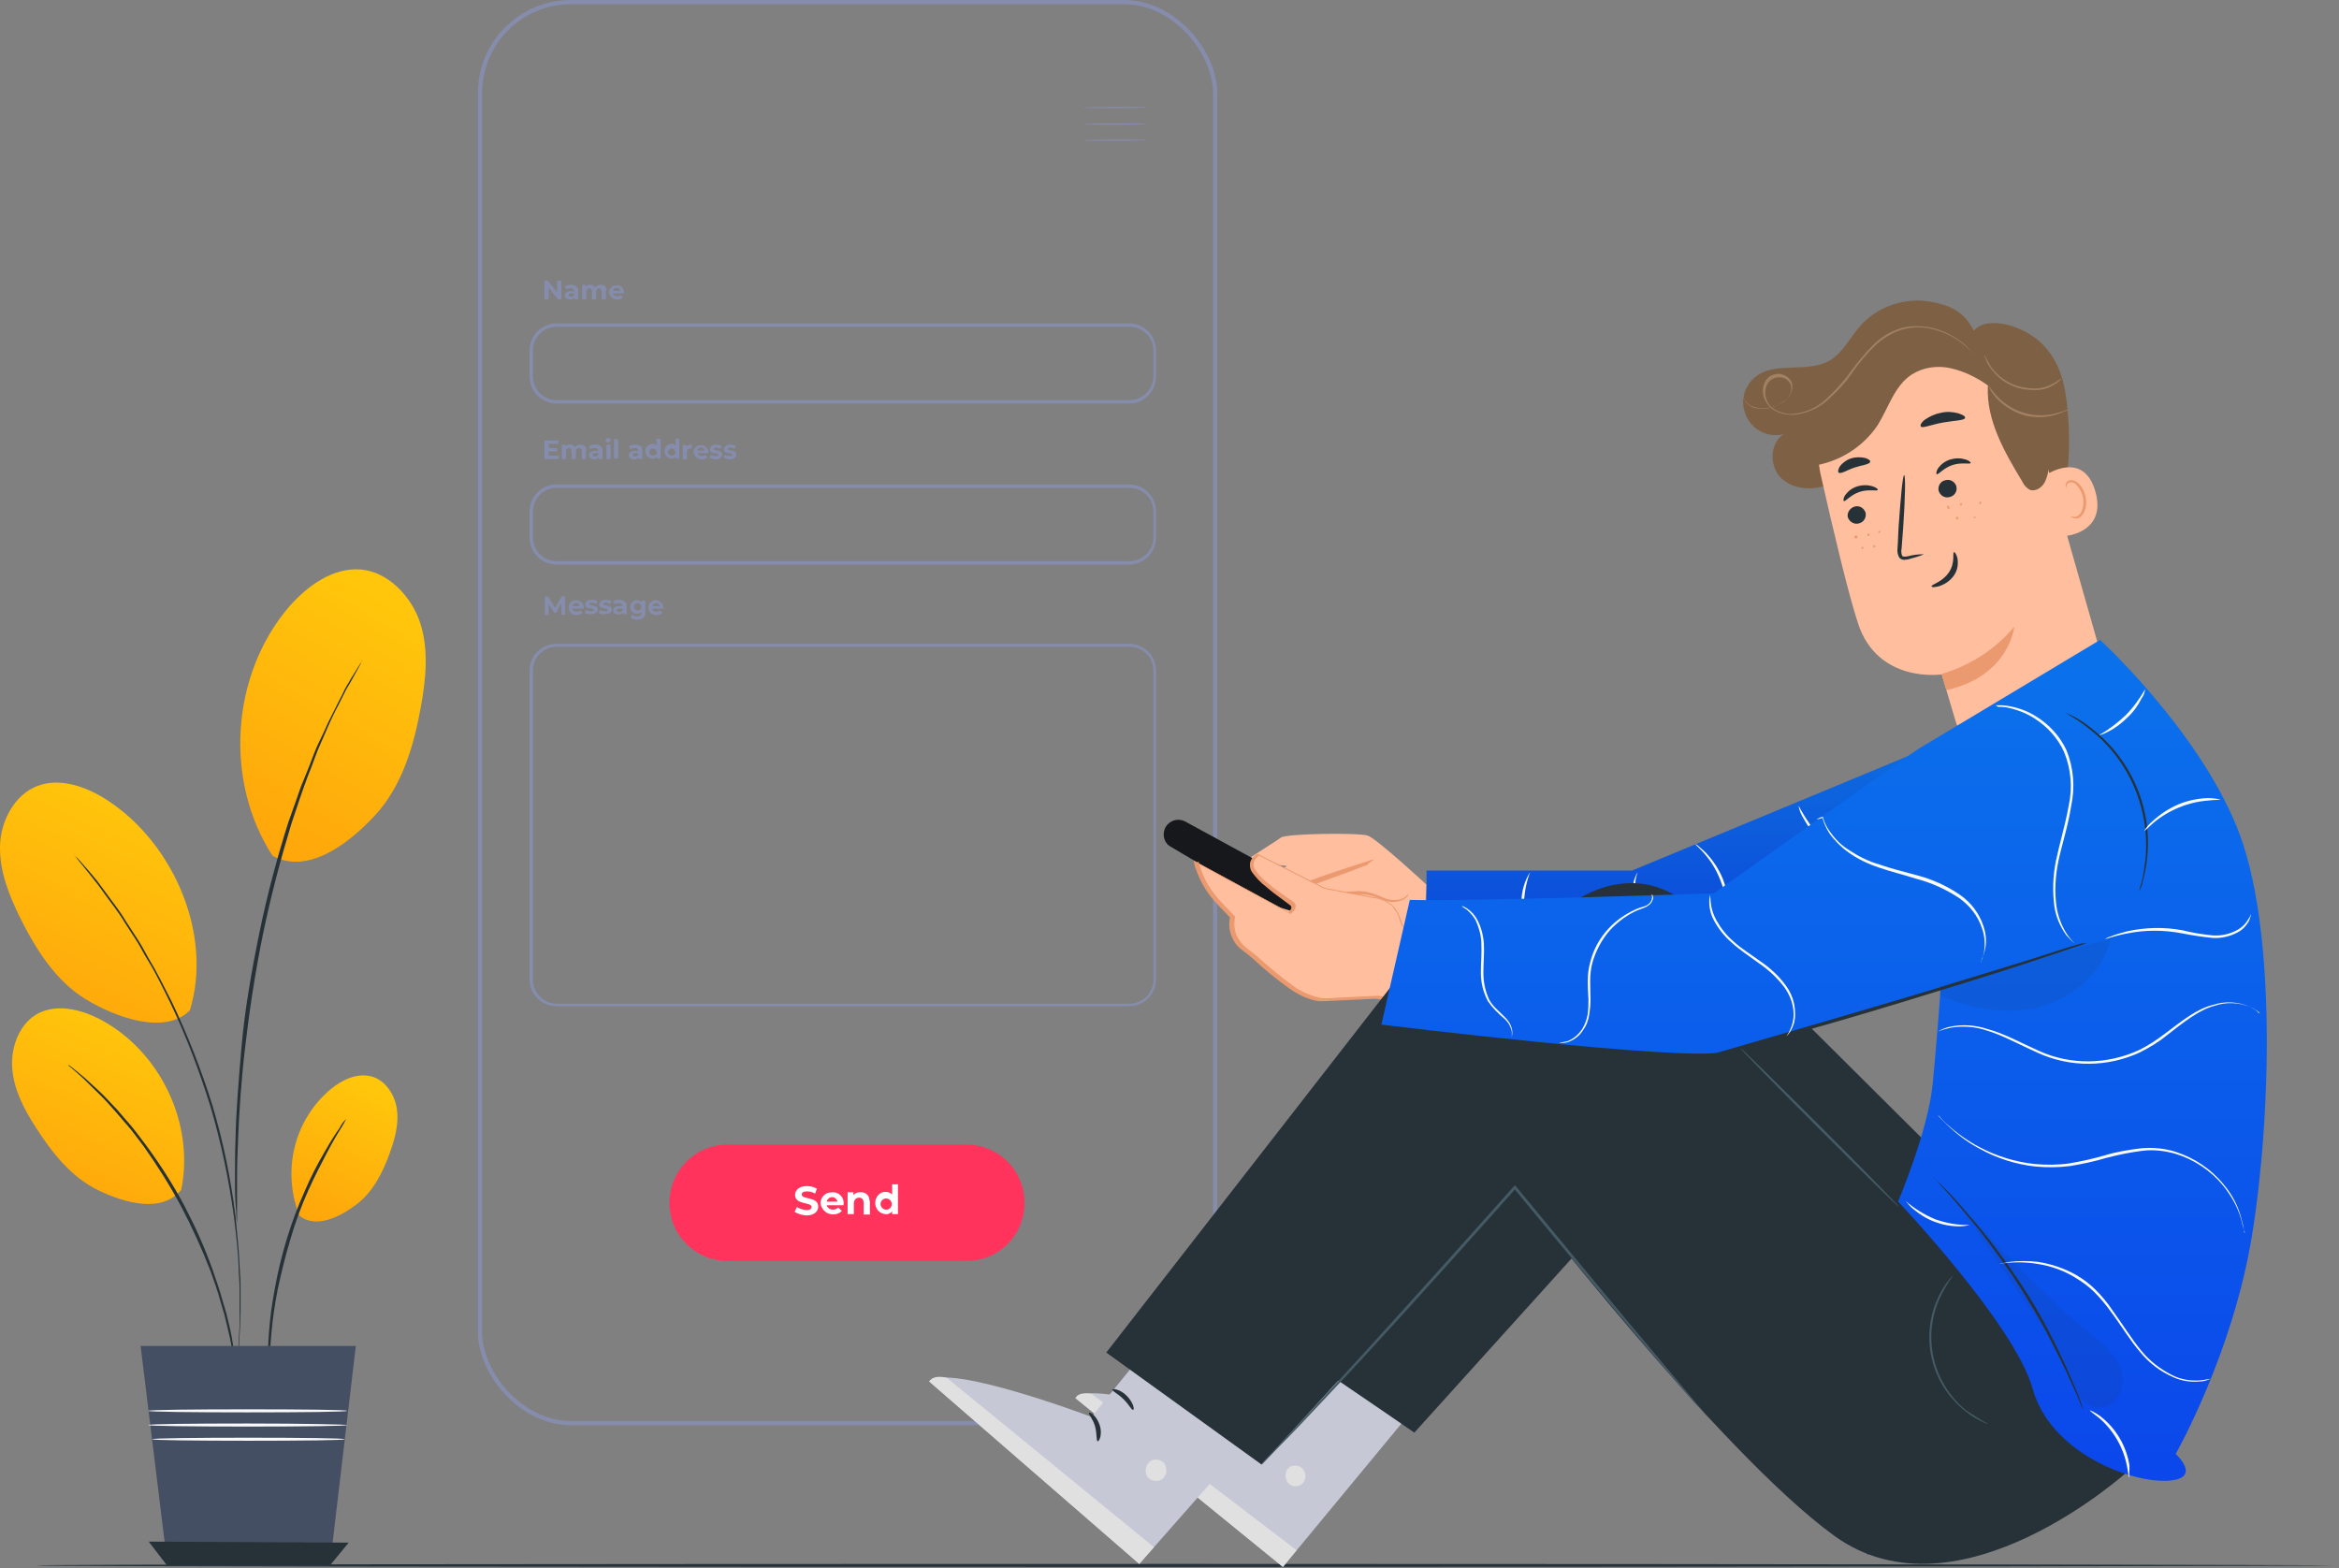 <svg width="522" height="350" viewBox="0 0 522 350" fill="none" xmlns="http://www.w3.org/2000/svg">
<rect x="0" y="0" width="522" height="350" fill="#808080" stroke="none"/>
<path d="M521 349.374C521 349.487 406.138 349.713 264.535 349.713C122.932 349.713 8.07 349.6 8.07 349.374C8.07 349.148 122.932 349.035 264.535 349.035C406.138 349.035 521 349.261 521 349.374Z" fill="#263238"/>
<path d="M255.899 23.951C255.899 24.046 252.679 24.14 248.795 24.14C244.912 24.14 241.691 24.14 241.691 24.046C241.691 23.951 244.912 23.856 248.795 23.856C252.679 23.856 255.899 23.856 255.899 23.951Z" fill="#868CAB"/>
<path d="M255.997 27.64C255.997 27.735 252.776 27.829 248.893 27.829C245.009 27.829 241.789 27.829 241.789 27.735C241.789 27.64 245.009 27.545 248.893 27.545C252.776 27.545 255.997 27.545 255.997 27.64Z" fill="#868CAB"/>
<path d="M255.997 31.234C255.997 31.329 252.776 31.423 248.893 31.423C245.009 31.423 241.789 31.423 241.789 31.329C241.789 31.234 245.009 31.14 248.893 31.14C252.776 31.14 255.997 31.14 255.997 31.234Z" fill="#868CAB"/>
<rect x="107.128" y="0.472" width="164.064" height="317.143" rx="20.293" stroke="#868CAB" stroke-width="0.944"/>
<path d="M125.285 62.623V66.785H124.527L122.443 64.231V66.785H121.496V62.623H122.254L124.338 65.177V62.623H125.285Z" fill="#868CAB"/>
<path d="M129.07 64.988V66.785H128.218V66.407C128.028 66.69 127.649 66.879 127.27 66.879C126.513 66.879 126.039 66.501 126.039 65.934C126.039 65.366 126.418 64.988 127.365 64.988H128.123C128.123 64.609 127.839 64.326 127.365 64.326C126.986 64.326 126.702 64.42 126.418 64.609L126.039 63.947C126.418 63.663 126.892 63.569 127.365 63.569C128.502 63.569 129.07 64.042 129.07 64.988ZM128.123 65.744V65.461H127.46C127.081 65.461 126.892 65.65 126.892 65.839C126.892 66.028 127.081 66.217 127.46 66.217C127.744 66.217 128.028 66.028 128.123 65.744Z" fill="#868CAB"/>
<path d="M135.226 64.988V66.786H134.279V65.083C134.279 64.61 133.995 64.326 133.711 64.326C133.426 64.326 133.048 64.61 133.048 65.178V66.786H132.1V65.083C132.1 64.61 131.911 64.326 131.532 64.326C131.153 64.326 130.869 64.61 130.869 65.178V66.786H129.922V63.569H130.774V63.948C131.059 63.664 131.437 63.475 131.816 63.569C132.195 63.569 132.669 63.759 132.858 64.137C133.142 63.759 133.616 63.569 133.995 63.569C134.658 63.475 135.321 63.948 135.416 64.61C135.321 64.705 135.321 64.799 135.226 64.988Z" fill="#868CAB"/>
<path d="M139.206 65.461H136.838C136.933 65.934 137.311 66.123 137.785 66.123C138.069 66.123 138.353 66.029 138.543 65.839L139.016 66.407C138.259 67.069 137.027 67.069 136.364 66.218C136.08 65.934 135.985 65.65 135.891 65.272C135.891 64.421 136.648 63.664 137.501 63.664H137.596C138.448 63.569 139.206 64.231 139.3 65.177C139.3 65.272 139.3 65.272 139.3 65.366C139.3 65.272 139.301 65.366 139.206 65.461ZM136.838 64.894H138.448C138.353 64.421 137.974 64.137 137.501 64.231C137.122 64.326 136.838 64.515 136.838 64.894Z" fill="#868CAB"/>
<path d="M124.717 101.689V102.446H121.496V98.284H124.622V99.041H122.443V99.987H124.338V100.744H122.443V101.689H124.717Z" fill="#868CAB"/>
<path d="M130.774 100.649V102.446H129.827V100.744C129.827 100.271 129.637 99.987 129.258 99.987C128.88 99.987 128.501 100.271 128.501 100.838V102.446H127.554V100.744C127.554 100.271 127.364 99.987 126.985 99.987C126.606 99.987 126.322 100.271 126.322 100.838V102.446H125.375V99.23H126.227V99.609C126.512 99.325 126.89 99.136 127.269 99.23C127.648 99.23 128.122 99.419 128.311 99.798C128.595 99.419 128.974 99.23 129.448 99.23C130.111 99.136 130.774 99.609 130.869 100.271C130.774 100.365 130.774 100.46 130.774 100.649Z" fill="#868CAB"/>
<path d="M134.469 100.649V102.446H133.616V102.068C133.427 102.352 133.048 102.541 132.669 102.541C131.911 102.541 131.438 102.162 131.438 101.595C131.438 101.027 131.816 100.649 132.764 100.649H133.521C133.521 100.27 133.237 99.987 132.764 99.987C132.385 99.987 132.101 100.081 131.816 100.27L131.438 99.608C131.816 99.325 132.29 99.23 132.764 99.23C133.9 99.23 134.469 99.608 134.469 100.649ZM133.521 101.406V101.122H132.858C132.385 101.122 132.29 101.311 132.29 101.5C132.29 101.689 132.479 101.879 132.858 101.879C133.142 101.879 133.427 101.689 133.521 101.406Z" fill="#868CAB"/>
<path d="M135.133 98.284C135.133 98.001 135.417 97.717 135.701 97.717C135.985 97.717 136.269 97.906 136.269 98.19C136.269 98.474 135.985 98.757 135.701 98.757C135.417 98.757 135.133 98.568 135.133 98.284ZM135.322 99.23H136.269V102.446H135.322V99.23Z" fill="#868CAB"/>
<path d="M137.027 98H137.975V102.351H137.027V98Z" fill="#868CAB"/>
<path d="M143.375 100.649V102.446H142.522V102.068C142.333 102.352 141.954 102.541 141.575 102.541C140.817 102.541 140.344 102.162 140.344 101.595C140.344 101.027 140.723 100.649 141.67 100.649H142.428C142.428 100.27 142.143 99.987 141.67 99.987C141.291 99.987 141.007 100.081 140.723 100.27L140.344 99.608C140.723 99.325 141.196 99.23 141.67 99.23C142.806 99.23 143.375 99.608 143.375 100.649ZM142.428 101.406V101.122H141.765C141.291 101.122 141.196 101.311 141.196 101.5C141.196 101.689 141.386 101.879 141.765 101.879C142.049 101.879 142.333 101.689 142.428 101.406Z" fill="#868CAB"/>
<path d="M147.446 98.001V102.352H146.594V101.974C146.31 102.257 145.931 102.447 145.552 102.352C144.605 102.257 143.942 101.501 144.036 100.555C144.131 99.704 144.699 99.136 145.552 99.041C145.931 99.041 146.215 99.136 146.499 99.42V97.906H147.446V98.001ZM146.499 100.839C146.499 100.366 146.025 100.082 145.647 100.082C145.268 100.082 144.889 100.555 144.889 100.933C144.889 101.312 145.268 101.69 145.741 101.69C146.215 101.69 146.594 101.406 146.594 100.933C146.594 100.933 146.594 100.933 146.499 100.839Z" fill="#868CAB"/>
<path d="M151.613 98.001V102.352H150.761V101.974C150.477 102.257 150.192 102.352 149.814 102.352C148.866 102.257 148.203 101.501 148.298 100.555C148.393 99.704 148.961 99.136 149.814 99.041C150.192 99.041 150.477 99.136 150.761 99.42V97.906H151.613V98.001ZM150.666 100.839C150.666 100.366 150.192 100.082 149.814 100.082C149.435 100.082 149.056 100.555 149.056 100.933C149.056 101.312 149.435 101.69 149.908 101.69C150.382 101.69 150.761 101.406 150.761 100.933C150.666 100.933 150.666 100.933 150.666 100.839Z" fill="#868CAB"/>
<path d="M154.36 99.231V100.082H154.171C153.697 100.082 153.318 100.366 153.318 100.839C153.318 100.933 153.318 100.933 153.318 101.028V102.541H152.371V99.325H153.224V99.704C153.508 99.325 153.981 99.136 154.36 99.231Z" fill="#868CAB"/>
<path d="M158.057 101.122H155.689C155.784 101.595 156.163 101.784 156.637 101.784C156.921 101.784 157.205 101.689 157.394 101.5L157.868 102.068C157.11 102.73 155.879 102.73 155.216 101.879C154.932 101.595 154.837 101.311 154.742 100.933C154.742 100.081 155.5 99.325 156.352 99.325H156.447C157.3 99.325 158.057 99.987 158.152 100.838C158.152 100.933 158.152 100.933 158.152 101.027C158.057 100.933 158.057 101.027 158.057 101.122ZM155.595 100.554H157.205C157.11 100.081 156.731 99.798 156.258 99.892C155.879 99.987 155.689 100.176 155.595 100.554Z" fill="#868CAB"/>
<path d="M158.336 102.162L158.62 101.5C158.999 101.689 159.378 101.784 159.757 101.784C160.23 101.784 160.325 101.689 160.325 101.5C160.325 100.933 158.431 101.5 158.431 100.27C158.431 99.703 158.999 99.23 159.851 99.23C160.325 99.23 160.704 99.325 161.083 99.514L160.799 100.176C160.514 99.987 160.23 99.892 159.851 99.892C159.473 99.892 159.283 99.987 159.283 100.176C159.283 100.743 161.177 100.176 161.177 101.5C161.177 102.068 160.609 102.541 159.662 102.541C159.188 102.446 158.715 102.352 158.336 102.162Z" fill="#868CAB"/>
<path d="M161.469 102.162L161.753 101.5C162.132 101.689 162.511 101.783 162.89 101.783C163.363 101.783 163.458 101.689 163.458 101.5C163.458 100.932 161.563 101.5 161.563 100.27C161.563 99.703 162.132 99.23 162.984 99.23C163.458 99.23 163.837 99.324 164.216 99.513L163.931 100.175C163.647 99.986 163.363 99.892 162.984 99.892C162.605 99.892 162.416 99.986 162.416 100.175C162.416 100.743 164.31 100.175 164.31 101.5C164.31 102.067 163.742 102.54 162.795 102.54C162.416 102.446 161.942 102.351 161.469 102.162Z" fill="#868CAB"/>
<path d="M125.284 137.163V134.703L124.053 136.784H123.674L122.442 134.798V137.257H121.59V133.095H122.348L123.863 135.649L125.379 133.095H126.136V137.257L125.284 137.163Z" fill="#868CAB"/>
<path d="M130.21 135.839H127.747C127.842 136.312 128.221 136.501 128.694 136.501C128.978 136.501 129.262 136.406 129.547 136.217L130.02 136.785C129.641 137.163 129.168 137.352 128.694 137.257C127.747 137.352 126.989 136.69 126.895 135.744C126.895 135.649 126.895 135.649 126.895 135.555C126.895 134.704 127.558 133.947 128.505 133.947H128.599C129.452 133.947 130.21 134.609 130.304 135.46C130.304 135.555 130.304 135.555 130.304 135.649C130.21 135.649 130.21 135.744 130.21 135.839ZM127.747 135.271H129.357C129.262 134.798 128.884 134.514 128.41 134.609C128.031 134.704 127.747 134.987 127.747 135.271Z" fill="#868CAB"/>
<path d="M130.496 136.784L130.78 136.122C131.159 136.311 131.538 136.406 131.917 136.406C132.39 136.406 132.485 136.311 132.485 136.122C132.485 135.554 130.591 136.122 130.591 134.892C130.591 134.325 131.159 133.852 132.106 133.852C132.485 133.852 132.959 133.946 133.338 134.135L133.054 134.797C132.769 134.608 132.39 134.514 132.106 134.514C131.727 134.514 131.538 134.608 131.538 134.797C131.538 135.365 133.432 134.797 133.432 136.027C133.432 136.595 132.864 137.068 131.917 137.068C131.349 137.162 130.875 137.068 130.496 136.784Z" fill="#868CAB"/>
<path d="M133.617 136.784L133.901 136.122C134.28 136.311 134.659 136.406 135.038 136.406C135.512 136.406 135.606 136.311 135.606 136.122C135.606 135.554 133.712 136.122 133.712 134.892C133.712 134.325 134.28 133.852 135.227 133.852C135.606 133.852 136.08 133.946 136.459 134.135L136.175 134.797C135.89 134.608 135.512 134.514 135.227 134.514C134.849 134.514 134.659 134.608 134.659 134.797C134.659 135.365 136.553 134.797 136.553 136.027C136.553 136.595 135.985 137.068 135.038 137.068C134.47 137.162 133.996 137.068 133.617 136.784Z" fill="#868CAB"/>
<path d="M139.867 135.27V137.068H139.014V136.689C138.825 136.973 138.446 137.162 138.067 137.162C137.31 137.162 136.836 136.784 136.836 136.216C136.836 135.649 137.215 135.27 138.162 135.27H138.92C138.92 134.892 138.636 134.608 138.162 134.608C137.783 134.608 137.499 134.703 137.215 134.892L136.836 134.23C137.215 133.946 137.688 133.852 138.162 133.852C139.299 133.946 139.867 134.325 139.867 135.27ZM138.92 136.122V135.838H138.257C137.783 135.838 137.688 136.027 137.688 136.216C137.688 136.406 137.878 136.595 138.257 136.595C138.541 136.595 138.92 136.406 138.92 136.122Z" fill="#868CAB"/>
<path d="M144.039 133.947V136.595C144.039 137.825 143.376 138.298 142.239 138.298C141.671 138.298 141.102 138.203 140.724 137.825L141.103 137.163C141.387 137.447 141.86 137.541 142.239 137.541C142.902 137.541 143.186 137.257 143.186 136.69V136.595C142.902 136.879 142.523 136.974 142.144 136.974C141.292 136.974 140.629 136.312 140.629 135.46C140.629 134.609 141.292 133.947 142.144 133.947C142.523 133.947 142.902 134.136 143.186 134.42V134.041H144.039V133.947ZM143.092 135.46C143.092 134.987 142.807 134.609 142.334 134.609C141.86 134.609 141.481 134.893 141.481 135.366C141.481 135.839 141.766 136.217 142.239 136.217C142.239 136.217 142.239 136.217 142.334 136.217C142.713 136.312 143.186 135.933 143.186 135.555C143.186 135.46 143.186 135.46 143.092 135.46Z" fill="#868CAB"/>
<path d="M148.014 135.839H145.552C145.646 136.312 146.025 136.501 146.499 136.501C146.783 136.501 147.067 136.406 147.351 136.217L147.825 136.785C147.446 137.163 146.972 137.352 146.499 137.257C145.552 137.352 144.794 136.69 144.699 135.744C144.699 135.649 144.699 135.649 144.699 135.555C144.699 134.704 145.457 133.947 146.309 133.947C147.162 133.947 147.92 134.609 148.014 135.46C148.014 135.555 148.014 135.555 148.014 135.649C148.014 135.649 148.014 135.744 148.014 135.839ZM145.646 135.271H147.257C147.162 134.798 146.783 134.514 146.309 134.609C145.931 134.704 145.646 134.987 145.646 135.271Z" fill="#868CAB"/>
<path d="M252.017 224.565H124.242C120.927 224.565 118.18 221.916 118.18 218.605V149.648C118.18 146.338 120.832 143.689 124.242 143.689H252.017C255.333 143.689 257.985 146.338 257.985 149.648V218.605C257.985 221.916 255.333 224.565 252.017 224.565ZM124.242 144.351C121.305 144.351 118.937 146.716 118.937 149.648V218.605C118.937 221.538 121.305 223.997 124.242 223.997H252.017C254.954 223.997 257.416 221.632 257.416 218.605V149.648C257.416 146.716 255.048 144.351 252.017 144.351H124.242Z" fill="#868CAB"/>
<path d="M252.017 126.001H124.242C120.927 126.001 118.18 123.352 118.18 119.947V114.177C118.18 110.866 120.832 108.123 124.242 108.123H252.017C255.333 108.123 257.985 110.772 257.985 114.177V119.947C257.985 123.258 255.333 126.001 252.017 126.001ZM124.242 108.88C121.305 108.88 118.937 111.245 118.937 114.177V119.947C118.937 122.879 121.305 125.244 124.242 125.244H252.017C254.954 125.244 257.416 122.879 257.416 119.947V114.177C257.416 111.245 255.048 108.88 252.017 108.88H124.242Z" fill="#868CAB"/>
<path d="M252.017 90.055H124.242C120.927 90.055 118.18 87.407 118.18 84.002V78.232C118.18 74.921 120.832 72.178 124.242 72.178H252.017C255.333 72.178 257.985 74.826 257.985 78.232V84.002C257.985 87.407 255.333 90.055 252.017 90.055ZM124.242 72.934C121.305 72.934 118.937 75.299 118.937 78.232V84.002C118.937 86.934 121.305 89.299 124.242 89.299H252.017C254.954 89.299 257.416 86.934 257.416 84.002V78.232C257.416 75.299 255.048 72.934 252.017 72.934H124.242Z" fill="#868CAB"/>
<g clip-path="url(#clip0)">
<path d="M215.807 281.408H162.329C155.172 281.408 149.406 275.643 149.406 268.486C149.406 261.229 155.172 255.464 162.329 255.464H215.707C222.864 255.464 228.63 261.229 228.63 268.386C228.729 275.543 222.964 281.408 215.807 281.408Z" fill="#FF335C"/>
<path d="M177.34 270.473L177.837 269.38C178.433 269.778 179.129 269.976 179.924 270.076C180.819 270.076 181.117 269.778 181.117 269.38C181.117 268.187 177.439 268.982 177.439 266.696C177.439 265.603 178.334 264.708 180.123 264.708C180.918 264.708 181.614 264.907 182.31 265.304L181.912 266.398C181.415 266.1 180.819 265.901 180.123 265.901C179.228 265.901 178.93 266.199 178.93 266.597C178.93 267.789 182.608 266.994 182.608 269.281C182.608 270.374 181.714 271.269 179.924 271.269C179.03 271.169 178.135 270.97 177.34 270.473Z" fill="white"/>
<path d="M188.175 268.983H184.497C184.696 269.579 185.193 269.977 185.889 269.977C186.386 269.977 186.783 269.778 187.082 269.48L187.877 270.275C186.783 271.368 184.895 271.269 183.901 270.176C183.503 269.778 183.205 269.182 183.105 268.585C183.105 267.193 184.199 266.1 185.591 266.1C185.69 266.1 185.69 266.1 185.789 266.1C187.082 266.001 188.274 267.094 188.274 268.386C188.274 268.486 188.274 268.585 188.274 268.585C188.274 268.784 188.274 268.883 188.175 268.983ZM184.497 268.187H186.883C186.783 267.492 186.088 267.094 185.491 267.193C184.994 267.293 184.596 267.69 184.497 268.187Z" fill="white"/>
<path d="M194.134 268.287V271.07H192.743V268.485C192.743 267.69 192.345 267.293 191.749 267.293C191.152 267.293 190.556 267.69 190.556 268.585V270.971H189.164V266.1H190.456V266.696C190.854 266.299 191.45 266 192.047 266.1C193.14 266 194.035 266.796 194.035 267.889C194.134 267.988 194.134 268.187 194.134 268.287Z" fill="white"/>
<path d="M200.401 264.311V270.97H199.108V270.374C198.711 270.772 198.214 271.07 197.617 270.97C196.226 270.871 195.232 269.678 195.331 268.287C195.43 266.994 196.424 266 197.617 266C198.114 266 198.711 266.199 199.108 266.597V264.311H200.401ZM199.009 268.585C198.91 267.889 198.313 267.392 197.617 267.491C196.921 267.591 196.424 268.187 196.524 268.883C196.623 269.479 197.12 269.976 197.816 269.976C198.512 269.976 199.009 269.38 199.009 268.784C199.009 268.684 199.009 268.684 199.009 268.585Z" fill="white"/>
</g>
<path d="M60.83 191.008C49.956 174.266 51.541 150.511 64.568 135.353C68.645 130.715 74.309 126.643 80.426 127.095C86.542 127.548 91.866 133.091 93.792 139.086C95.717 145.081 95.038 151.642 93.905 157.864C92.319 166.574 89.714 175.511 83.597 182.072C77.481 188.632 68.532 195.193 60.83 191.008Z" fill="url(#paint0_linear)"/>
<path d="M66.834 271.323C62.869 261.368 65.588 249.943 73.856 243.043C76.349 241.007 79.633 239.423 82.805 240.215C85.977 241.007 88.129 244.287 88.582 247.568C89.035 250.848 88.129 254.128 86.996 257.296C85.41 261.707 83.258 266.006 79.52 268.834C75.782 271.662 70.458 274.264 66.834 271.323Z" fill="url(#paint1_linear)"/>
<path d="M40.442 265.553C43.5 250.735 35.684 234.445 22.205 227.432C18.014 225.283 12.917 224.038 8.726 226.075C4.535 228.111 2.383 233.427 2.722 238.291C3.062 243.156 5.328 247.454 7.933 251.526C11.558 257.182 15.862 262.725 21.979 265.666C28.095 268.607 36.138 270.757 40.442 265.553Z" fill="url(#paint2_linear)"/>
<path d="M42.368 225.509C47.578 208.655 38.743 188.18 23.905 178.565C19.374 175.624 13.484 173.474 8.386 175.397C3.289 177.32 0.118 183.203 0.004 188.859C-0.109 194.515 2.043 199.831 4.535 204.922C8.047 211.935 12.464 218.948 19.147 223.021C25.83 227.093 36.818 231.052 42.368 225.509Z" fill="url(#paint3_linear)"/>
<path d="M52.903 307.973C52.79 307.747 52.79 307.407 52.676 307.181C52.563 306.616 52.45 305.824 52.337 304.806C52.223 304.24 52.223 303.675 52.11 303.109C51.997 302.543 51.884 301.865 51.77 301.073C51.544 299.602 51.204 298.019 50.751 296.209C50.524 295.304 50.298 294.399 50.071 293.381L49.165 290.326C48.599 288.177 47.806 286.028 47.013 283.766C45.087 278.788 42.935 274.037 40.443 269.286C37.951 264.648 35.119 260.124 32.061 255.825C30.588 253.902 29.229 251.979 27.757 250.395L25.718 248.02L23.792 245.871C22.546 244.513 21.3 243.382 20.281 242.364L18.808 240.893L17.562 239.762L15.75 238.178C15.523 238.065 15.297 237.839 15.184 237.613C15.41 237.726 15.637 237.952 15.863 238.065L17.676 239.536L19.035 240.667L20.507 242.024C21.64 243.043 22.886 244.174 24.132 245.531L26.171 247.68L28.21 250.056C29.682 251.64 31.042 253.563 32.514 255.486C35.686 259.784 38.518 264.196 41.01 268.834C43.502 273.585 45.654 278.336 47.466 283.426C48.259 285.802 49.052 287.951 49.618 290.1L50.524 293.154C50.751 294.172 50.977 295.077 51.204 295.982C51.657 297.792 51.884 299.376 52.11 300.847C52.223 301.525 52.337 302.204 52.45 302.883C52.563 303.561 52.563 304.127 52.676 304.579C52.79 305.598 52.903 306.276 52.903 306.955C52.903 307.407 52.903 307.634 52.903 307.973Z" fill="#263238"/>
<path d="M52.45 311.027C52.45 310.914 52.45 310.801 52.45 310.688C52.45 310.462 52.45 310.122 52.563 309.67C52.677 308.765 52.79 307.521 52.903 305.937C53.017 305.145 53.13 304.24 53.13 303.222C53.13 302.204 53.243 301.186 53.243 299.941C53.356 297.679 53.583 294.964 53.47 292.023C53.47 290.553 53.47 289.082 53.47 287.498C53.47 285.915 53.243 284.218 53.243 282.521C53.13 279.128 52.677 275.508 52.224 271.662C51.091 263.404 49.392 255.146 47.013 247.115C44.521 239.083 41.576 231.278 37.951 223.699C36.252 220.305 34.666 216.912 32.854 214.084C31.948 212.613 31.268 211.143 30.362 209.785L27.87 205.939C26.398 203.451 24.698 201.414 23.339 199.491C22.66 198.587 22.093 197.682 21.414 196.89L19.715 194.74L17.336 191.799L16.77 191.008C16.656 190.894 16.656 190.781 16.543 190.781C16.543 190.781 16.656 190.894 16.77 191.008L17.449 191.686L19.941 194.514L21.64 196.55C22.207 197.342 22.886 198.247 23.566 199.152C24.925 201.075 26.624 203.111 28.097 205.6L30.589 209.446C31.495 210.803 32.288 212.274 33.081 213.745C34.893 216.686 36.479 219.966 38.291 223.473C41.916 231.052 44.974 238.857 47.466 246.888C49.845 254.92 51.544 263.178 52.563 271.549C52.903 275.395 53.356 279.014 53.47 282.521C53.583 284.218 53.696 285.915 53.696 287.498C53.696 289.082 53.696 290.666 53.696 292.136C53.696 295.077 53.47 297.679 53.356 300.055C53.243 301.186 53.243 302.317 53.13 303.335L52.79 306.05C52.563 307.634 52.45 308.878 52.337 309.783C52.224 310.235 52.224 310.462 52.224 310.801C52.563 310.801 52.45 310.914 52.45 311.027Z" fill="#263238"/>
<path d="M80.88 147.231C80.88 147.231 80.88 147.344 80.767 147.57L80.314 148.475L78.502 151.756C78.162 152.434 77.596 153.226 77.142 154.131L75.67 157.072C75.104 158.09 74.537 159.222 73.971 160.466C73.404 161.71 72.838 162.955 72.272 164.312C71.705 165.669 71.026 167.027 70.459 168.611C69.893 170.194 69.327 171.665 68.647 173.362L67.741 175.85C67.401 176.755 67.174 177.547 66.835 178.452L65.022 183.882C62.757 191.348 60.492 199.718 58.679 208.542C56.867 217.365 55.621 225.962 54.715 233.654C53.809 241.346 53.355 248.473 53.129 254.355C53.016 257.296 52.902 260.011 52.902 262.387C52.902 264.762 52.902 266.798 52.902 268.382C52.902 269.966 52.902 271.21 52.902 272.228C52.902 272.68 52.902 272.907 52.902 273.246C52.902 273.359 52.902 273.472 52.902 273.585C52.902 273.472 52.902 273.359 52.902 273.246C52.902 273.02 52.902 272.68 52.789 272.228C52.789 271.323 52.676 269.966 52.562 268.382C52.449 266.798 52.449 264.649 52.449 262.273C52.449 259.898 52.449 257.183 52.562 254.242C52.676 248.247 53.242 241.233 53.922 233.428C54.601 225.623 56.074 217.026 57.886 208.202C59.699 199.379 61.964 191.008 64.343 183.542C65.022 181.732 65.589 179.922 66.268 178.113L67.174 175.511L68.194 173.022C68.874 171.439 69.44 169.855 70.006 168.384C70.573 166.914 71.252 165.443 71.932 164.086C72.612 162.728 73.065 161.484 73.744 160.24L75.443 156.846C76.01 155.828 76.463 154.81 76.916 153.905C77.369 153 77.935 152.208 78.275 151.529L80.314 148.249L80.88 147.457C80.767 147.457 80.88 147.344 80.88 147.231Z" fill="#263238"/>
<path d="M77.256 249.717C76.916 250.396 76.577 251.074 76.124 251.753C75.331 252.997 74.198 254.92 72.952 257.296C71.706 259.671 70.234 262.499 68.761 265.78C67.288 269.06 65.929 272.68 64.796 276.639C63.664 280.372 62.758 284.105 61.965 287.838C61.285 291.345 60.832 294.512 60.605 297.227C60.379 299.942 60.152 302.091 60.152 303.562C60.152 304.353 60.039 305.145 59.926 305.937C59.812 305.145 59.812 304.353 59.812 303.562C59.812 302.091 59.812 299.829 60.039 297.227C60.266 294.06 60.719 290.892 61.285 287.838C61.965 283.992 62.871 280.259 64.004 276.526C65.136 272.793 66.496 269.173 68.081 265.667C69.327 262.726 70.8 259.898 72.386 257.183C73.745 254.807 74.878 252.997 75.784 251.753C76.237 250.848 76.69 250.282 77.256 249.717Z" fill="#263238"/>
<path d="M31.379 300.394H79.406L73.629 349.375H37.382L31.379 300.394Z" fill="#454F64"/>
<path d="M33.191 344.059L37.269 349.375H73.629L77.82 344.285L33.191 344.059Z" fill="#263238"/>
<path d="M77.485 314.874C77.485 315.1 67.517 315.213 55.283 315.213C43.05 315.213 33.082 315.1 33.082 314.874C33.082 314.647 43.05 314.534 55.283 314.534C67.517 314.534 77.485 314.647 77.485 314.874Z" fill="#FAFAFA"/>
<path d="M77.485 318.041C77.485 318.267 67.517 318.38 55.283 318.38C43.05 318.38 33.082 318.267 33.082 318.041C33.082 317.814 43.05 317.701 55.283 317.701C67.517 317.701 77.485 317.927 77.485 318.041Z" fill="#FAFAFA"/>
<path d="M76.914 321.209C76.914 321.435 67.286 321.548 55.506 321.548C43.726 321.548 33.984 321.435 33.984 321.209C33.984 320.982 43.612 320.869 55.393 320.869C67.173 320.869 76.914 320.982 76.914 321.209Z" fill="#FAFAFA"/>
<path d="M318.366 197.456C318.366 197.456 307.265 187.162 305.226 186.484C303.187 185.805 286.876 186.031 285.857 186.936C284.837 187.841 268.639 197.343 271.358 198.587C274.076 199.832 285.29 193.044 285.29 193.044L287.216 193.271C287.216 193.271 277.475 198.927 275.775 200.963C274.076 202.999 275.889 205.148 277.701 204.13C279.513 203.112 287.896 198.022 288.575 198.135C289.255 198.248 279.627 204.356 278.834 205.374C277.701 206.845 278.494 209.56 280.42 208.655C281.552 208.202 290.388 201.868 290.388 201.868C290.388 201.868 283.704 207.863 283.251 208.768C282.458 210.352 284.044 211.709 285.63 210.691C286.65 210.012 291.18 205.261 292.54 204.356C292.54 204.356 294.125 204.243 296.504 206.619C298.883 208.994 317.12 217.252 317.12 217.252L318.366 197.456Z" fill="#FFBE9D"/>
<path d="M314.4 199.152C313.72 200.51 311.908 200.962 310.435 200.736C308.963 200.51 307.49 199.718 306.017 199.265C301.6 198.134 296.729 200.623 292.312 199.265C291.745 199.039 290.952 198.7 291.066 198.021C291.179 197.342 291.745 197.116 292.312 196.89L306.697 191.799" fill="#FFBE9D"/>
<path d="M306.699 191.799C306.132 191.912 305.566 192.026 305.113 192.252C304.093 192.591 302.621 193.044 300.808 193.609L294.465 195.758L292.653 196.437C292.086 196.663 291.294 196.777 290.727 197.682C290.501 198.134 290.614 198.7 290.954 199.152C291.294 199.491 291.633 199.718 291.973 199.831C292.653 200.057 293.446 200.17 294.239 200.283C297.297 200.509 300.016 199.718 302.394 199.605C303.527 199.491 304.66 199.605 305.792 199.831C306.812 200.057 307.831 200.509 308.737 200.849C310.21 201.528 311.796 201.414 313.268 200.736C314.288 200.17 314.401 199.378 314.288 199.491C313.948 199.944 313.495 200.283 313.042 200.51C311.683 201.075 310.21 200.962 308.851 200.396C307.945 199.944 306.925 199.605 305.906 199.265C304.66 198.926 303.527 198.813 302.281 198.926C299.676 199.039 296.957 199.831 294.239 199.605C293.559 199.605 292.879 199.491 292.2 199.265C291.633 199.039 291.18 198.7 291.407 198.36C291.633 198.021 292.2 197.795 292.879 197.568L294.692 196.89L300.922 194.627C302.734 193.949 304.093 193.383 305.113 193.044C305.679 192.365 306.245 192.139 306.699 191.799Z" fill="#EB996E"/>
<path d="M438.662 163.407L364.242 194.288H318.367V209.107L378.514 218.043L432.432 184.447L438.662 163.407Z" fill="url(#paint4_linear)"/>
<path d="M387.347 209.785C387.007 209.672 386.781 209.559 386.554 209.22C385.988 208.541 385.535 207.749 385.421 206.844C385.308 205.6 385.195 204.243 385.308 202.998C385.308 201.415 385.081 199.944 384.628 198.473C383.835 195.759 382.589 193.157 380.777 191.008C379.418 189.311 378.285 188.519 378.398 188.406C378.738 188.519 378.965 188.745 379.191 188.971C379.871 189.537 380.551 190.103 381.117 190.781C383.043 192.931 384.515 195.532 385.195 198.36C385.648 199.944 385.874 201.528 385.761 203.111C385.648 204.356 385.648 205.6 385.761 206.957C385.874 207.749 386.214 208.541 386.667 209.22C387.007 209.559 387.347 209.785 387.347 209.785Z" fill="#FAFAFA"/>
<path d="M414.647 193.61C413.741 193.383 412.835 193.044 412.042 192.478C410.003 191.347 408.191 189.877 406.492 188.18C404.906 186.483 403.547 184.56 402.414 182.524C401.961 181.732 401.508 180.827 401.395 179.809C402.867 182.637 404.793 185.352 406.945 187.727C409.324 190.103 411.929 192.026 414.647 193.61Z" fill="#FAFAFA"/>
<path d="M368.547 215.781C369.113 214.876 369.453 213.858 369.566 212.727C369.679 211.596 369.453 210.464 369.113 209.333C368.66 207.976 367.98 206.618 367.187 205.487C366.394 204.243 365.715 202.885 365.148 201.528C364.695 200.397 364.469 199.152 364.469 197.908C364.469 197.116 364.695 196.211 365.035 195.533C365.262 194.967 365.488 194.741 365.488 194.741C365.035 195.759 364.922 196.777 364.922 197.908C365.035 199.039 365.262 200.17 365.715 201.302C366.281 202.659 366.961 203.903 367.754 205.148C368.547 206.392 369.226 207.749 369.679 209.107C370.019 210.238 370.132 211.482 370.019 212.727C369.906 213.519 369.679 214.31 369.226 215.102C369 215.442 368.773 215.668 368.547 215.781Z" fill="#FAFAFA"/>
<path d="M340.905 208.089C339.885 206.053 339.319 203.677 339.546 201.302C339.546 198.926 340.225 196.664 341.471 194.627C339.885 198.926 339.659 203.564 340.905 208.089Z" fill="#FAFAFA"/>
<path d="M293.671 293.947L275.095 318.381C275.095 318.381 243.945 307.747 240.094 311.933L286.309 349.715L316.892 312.725L293.671 293.947Z" fill="#C6C8D6"/>
<path d="M290.952 328.108C291.631 329.127 291.405 330.484 290.498 331.276C289.479 331.955 288.12 331.841 287.327 330.823C286.647 329.692 286.76 328.222 287.78 327.43C288.913 326.751 290.385 327.09 291.065 328.222" fill="#E0E0E0"/>
<path d="M286.309 349.714L289.367 345.981L243.718 311.141C243.718 311.141 240.887 310.349 239.98 312.046L286.309 349.714Z" fill="#E0E0E0"/>
<path d="M263.769 291.345L243.606 316.231C243.606 316.231 211.55 304.127 207.359 308.313L254.254 349.036L287.216 311.593L263.769 291.345Z" fill="#C6C8D6"/>
<path d="M259.917 326.751C260.597 327.882 260.37 329.353 259.351 330.145C258.331 330.823 256.859 330.597 256.066 329.579C255.386 328.448 255.613 326.864 256.746 326.072C257.992 325.394 259.464 325.846 260.144 326.977" fill="#E0E0E0"/>
<path d="M254.254 349.036L257.539 345.303L211.324 307.521C211.324 307.521 208.492 306.616 207.359 308.313L254.254 349.036Z" fill="#E0E0E0"/>
<path d="M243.037 315.326C242.811 315.552 243.944 316.683 244.397 318.38C244.85 320.077 244.623 321.548 244.963 321.661C245.303 321.774 246.096 320.077 245.416 318.041C244.737 316.005 243.264 314.987 243.037 315.326Z" fill="#263238"/>
<path d="M248.249 310.122C248.136 310.462 249.495 311.027 250.741 312.272C251.987 313.516 252.553 314.76 252.893 314.647C253.233 314.534 252.893 312.95 251.42 311.48C249.948 310.009 248.362 309.896 248.249 310.122Z" fill="#263238"/>
<path d="M391.877 83.997C396.408 80.603 403.317 83.318 408.301 80.49C411.247 78.793 412.832 75.4 415.098 72.798C418.722 68.726 424.046 66.69 429.483 67.142C434.581 67.821 438.205 69.178 440.471 73.816C443.642 70.196 451.911 72.798 455.876 76.87C459.84 80.943 460.973 86.033 461.426 91.576C462.332 101.191 461.313 110.919 458.481 120.082C458.254 120.874 457.688 121.892 456.895 121.779C456.329 121.666 455.876 121.1 455.649 120.648C453.27 116.236 452.138 111.259 450.892 106.395C449.646 101.53 448.173 96.553 445.115 92.594C442.056 88.635 437.072 85.694 432.089 86.486C428.351 87.051 425.179 89.427 422.8 92.141C420.422 94.856 418.496 98.137 416.23 101.078C413.965 104.019 411.247 106.847 407.848 108.204C404.45 109.562 400.033 109.223 397.427 106.621C394.822 104.019 394.935 98.816 398.107 96.892C394.142 97.911 390.178 95.422 389.272 91.576C388.479 88.748 389.612 85.807 391.877 83.997Z" fill="#7E6044"/>
<path d="M436.394 160.805L433.336 150.511C433.336 150.511 419.064 152.66 414.646 139.086C412.494 132.525 409.209 118.724 406.377 106.168C403.319 92.594 411.248 79.133 424.501 74.947L425.86 74.495C440.245 70.988 451.346 81.169 454.518 95.648L470.263 150.963C472.868 160.239 467.544 169.968 458.256 172.682C448.967 175.397 439.226 170.081 436.394 160.805Z" fill="#FFBE9D"/>
<path d="M433.336 150.398C439.679 148.588 445.343 144.855 449.534 139.878C449.534 139.878 448.401 150.964 434.355 154.018L433.336 150.398Z" fill="#EB996E"/>
<path d="M412.383 115.444C412.723 116.462 413.856 117.141 414.875 116.802C415.895 116.575 416.575 115.557 416.348 114.426C416.008 113.408 414.989 112.729 413.856 113.069C412.837 113.408 412.157 114.426 412.383 115.444Z" fill="#263238"/>
<path d="M411.473 111.824C411.813 112.05 412.946 110.467 414.985 109.788C417.023 109.109 418.949 109.675 419.062 109.335C419.176 109.222 418.722 108.77 417.93 108.544C416.797 108.204 415.664 108.204 414.531 108.544C413.399 108.883 412.493 109.562 411.813 110.467C411.36 111.145 411.36 111.711 411.473 111.824Z" fill="#263238"/>
<path d="M432.655 109.562C432.995 110.58 434.014 111.259 435.147 110.919C436.166 110.693 436.846 109.675 436.619 108.657C436.619 108.657 436.619 108.657 436.619 108.544C436.279 107.526 435.26 106.847 434.127 107.186C432.995 107.413 432.428 108.544 432.655 109.562Z" fill="#263238"/>
<path d="M432.204 105.829C432.543 106.055 433.676 104.472 435.715 103.793C437.754 103.114 439.68 103.68 439.793 103.34C439.906 103.227 439.453 102.775 438.66 102.548C437.527 102.209 436.395 102.209 435.262 102.548C434.129 102.888 433.223 103.567 432.543 104.472C432.09 105.15 432.09 105.716 432.204 105.829Z" fill="#263238"/>
<path d="M429.374 123.702C428.128 123.702 426.995 123.815 425.749 124.154C425.183 124.267 424.617 124.267 424.503 124.041C424.277 123.476 424.277 122.91 424.39 122.344C424.503 120.874 424.617 119.403 424.73 117.82C425.183 111.372 425.296 106.055 424.956 106.055C424.617 106.055 424.163 111.259 423.71 117.706C423.597 119.29 423.597 120.874 423.484 122.231C423.371 123.023 423.484 123.702 423.824 124.381C424.05 124.72 424.503 124.946 424.956 124.946C425.296 124.946 425.636 124.833 425.863 124.833C427.109 124.494 428.355 124.154 429.374 123.702Z" fill="#263238"/>
<path d="M436.054 123.249C435.714 123.362 436.394 125.624 434.921 127.774C433.449 129.923 430.957 130.489 431.07 130.828C431.183 131.167 431.75 131.054 432.769 130.828C434.128 130.375 435.261 129.584 436.054 128.452C436.847 127.321 437.074 125.964 436.847 124.606C436.62 123.588 436.167 123.136 436.054 123.249Z" fill="#263238"/>
<path d="M428.695 95.196C429.035 95.648 431.074 94.743 433.679 94.291C436.284 93.838 438.436 93.838 438.55 93.273C438.663 92.933 438.097 92.594 437.077 92.255C435.831 91.915 434.472 91.802 433.113 92.141C431.867 92.368 430.621 92.933 429.488 93.725C428.808 94.291 428.468 94.856 428.695 95.196Z" fill="#263238"/>
<path d="M410.341 105.489C410.907 105.829 412.153 104.924 413.852 104.358C415.551 103.793 417.137 103.679 417.363 103.114C417.477 102.775 417.024 102.435 416.231 102.209C415.211 101.983 414.078 101.983 413.059 102.322C412.04 102.661 411.133 103.34 410.567 104.132C410.227 104.811 410.114 105.263 410.341 105.489Z" fill="#263238"/>
<path d="M456.555 106.055C456.781 105.829 465.05 100.399 467.655 109.788C470.261 119.177 460.293 119.856 460.179 119.63C460.066 119.403 456.555 106.055 456.555 106.055Z" fill="#FFBE9D"/>
<path d="M462.109 115.218C462.109 115.218 462.336 115.331 462.676 115.331C463.129 115.444 463.582 115.331 463.922 114.992C464.828 114.313 465.168 112.503 464.828 110.806C464.601 110.014 464.261 109.222 463.695 108.544C463.355 107.978 462.789 107.639 462.109 107.639C461.656 107.639 461.316 107.978 461.203 108.317C461.203 108.657 461.203 108.77 461.203 108.77C461.203 108.77 460.977 108.657 460.977 108.317C460.977 108.091 461.09 107.865 461.203 107.639C461.43 107.413 461.656 107.186 461.996 107.186C462.789 107.073 463.582 107.526 464.148 108.204C464.828 108.883 465.168 109.788 465.394 110.693C465.847 112.616 465.394 114.652 464.148 115.444C463.695 115.783 463.129 115.783 462.562 115.557C462.223 115.444 462.109 115.331 462.109 115.218Z" fill="#EB996E"/>
<path d="M402.754 104.132C409.324 103.793 415.44 100.286 419.065 94.856C421.444 91.01 422.803 86.146 426.541 83.658C429.146 81.961 432.318 81.508 435.376 82.187C438.321 82.866 441.153 84.223 443.645 86.033C443.192 93.725 447.383 100.965 451.347 107.526C451.687 108.318 452.367 108.996 453.047 109.336C454.406 109.788 455.878 108.657 456.445 107.413C457.351 105.263 457.577 102.888 457.124 100.626C456.558 95.309 454.972 90.219 452.367 85.581C449.762 80.943 445.797 77.097 441.153 74.608C435.036 71.78 428.127 71.328 421.784 73.477C415.44 75.626 410.003 79.812 406.152 85.241C404.226 87.73 402.98 90.558 402.414 93.612" fill="#7E6044"/>
<path d="M389.047 88.521C389.047 88.748 389.16 89.087 389.387 89.313C389.84 89.992 390.519 90.558 391.312 90.784C392.558 91.236 393.918 91.236 395.164 90.897C395.956 90.671 396.749 90.445 397.429 89.992C398.222 89.54 399.015 88.974 399.468 88.182C400.034 87.277 400.147 86.146 399.808 85.241C399.355 84.223 398.222 83.544 397.089 83.431C396.523 83.431 395.843 83.544 395.39 83.77C394.824 83.997 394.371 84.449 394.031 85.015C393.351 86.146 393.238 87.503 393.691 88.748C394.144 89.992 395.05 91.123 396.183 91.689C397.429 92.368 398.788 92.594 400.148 92.594C402.979 92.368 405.698 91.236 407.85 89.313C410.002 87.39 411.928 85.354 413.514 82.979C414.986 80.829 416.685 78.906 418.497 77.096C420.197 75.513 422.235 74.268 424.388 73.59C426.313 73.024 428.352 72.911 430.391 73.25C433.336 73.816 436.055 75.06 438.32 76.983C439.113 77.662 439.679 78.228 440.132 78.567C440.359 78.793 440.472 79.019 440.699 79.132C440.699 79.132 440.699 79.019 440.585 79.019C440.472 79.019 440.359 78.68 440.132 78.567C439.566 78.001 439 77.436 438.433 76.87C436.168 74.947 433.449 73.59 430.504 73.024C428.465 72.685 426.313 72.685 424.274 73.25C422.009 73.929 419.857 75.173 418.158 76.87C416.345 78.68 414.646 80.716 413.06 82.865C411.475 85.128 409.549 87.164 407.51 89.087C405.471 91.01 402.866 92.141 400.148 92.368C398.902 92.481 397.542 92.141 396.41 91.576C395.277 91.01 394.484 90.105 394.144 88.861C393.804 87.73 393.918 86.598 394.484 85.58C395.05 84.675 396.183 84.11 397.202 84.223C398.222 84.223 399.128 84.788 399.581 85.694C399.921 86.598 399.808 87.617 399.241 88.408C398.788 89.2 398.109 89.766 397.316 90.105C396.636 90.445 395.843 90.784 395.164 91.01C393.918 91.349 392.672 91.349 391.426 91.01C390.633 90.784 390.066 90.218 389.5 89.653C389.273 88.974 389.16 88.748 389.047 88.521Z" fill="#A28162"/>
<path d="M459.956 84.449C459.163 85.128 458.257 85.58 457.35 86.033C456.331 86.485 455.198 86.711 454.179 86.711C452.819 86.711 451.46 86.485 450.214 86.146C447.836 85.354 445.797 83.883 444.324 81.847C443.758 80.942 443.305 80.037 442.852 79.132C442.852 79.472 442.965 79.698 443.078 79.924C443.305 80.603 443.644 81.395 444.098 81.96C445.57 84.11 447.609 85.693 450.101 86.485C451.46 86.938 452.819 87.051 454.292 87.051C455.425 87.051 456.671 86.825 457.69 86.259C458.37 85.919 459.049 85.467 459.616 85.014C459.842 84.675 460.069 84.449 459.956 84.449Z" fill="#A28162"/>
<path d="M461.655 91.349C461.655 91.236 460.635 91.802 458.823 92.254C454.066 93.499 449.082 92.028 445.683 88.408C444.437 87.051 443.871 86.033 443.758 86.033C443.871 86.259 443.984 86.598 444.098 86.825C444.437 87.503 444.891 88.069 445.344 88.635C446.929 90.444 449.082 91.802 451.46 92.594C453.839 93.272 456.331 93.272 458.71 92.594C459.389 92.367 460.069 92.141 460.749 91.802C461.315 91.689 461.541 91.462 461.655 91.349Z" fill="#A28162"/>
<path d="M441.94 112.503C442.053 112.503 442.165 112.389 442.165 112.163C442.165 112.05 442.053 111.937 441.94 111.937C441.827 111.937 441.715 112.05 441.715 112.276C441.715 112.503 441.827 112.503 441.94 112.503Z" fill="#EB996E"/>
<path d="M437.639 112.842C437.752 112.842 437.864 112.616 437.864 112.503C437.864 112.389 437.752 112.276 437.639 112.276C437.527 112.276 437.414 112.503 437.414 112.616C437.414 112.729 437.527 112.842 437.639 112.842Z" fill="#EB996E"/>
<path d="M434.922 113.634C435.035 113.634 435.148 113.408 435.035 113.182C434.922 112.955 434.809 112.842 434.695 112.842C434.582 112.842 434.469 113.069 434.582 113.295C434.695 113.521 434.809 113.634 434.922 113.634Z" fill="#EB996E"/>
<path d="M440.698 115.67C440.81 115.67 440.923 115.557 440.923 115.444C440.923 115.331 440.81 115.331 440.698 115.331C440.585 115.331 440.473 115.444 440.473 115.557C440.473 115.67 440.698 115.67 440.698 115.67Z" fill="#EB996E"/>
<path d="M436.848 115.896C436.961 115.896 437.074 115.67 437.074 115.557C437.074 115.444 436.961 115.331 436.734 115.331C436.621 115.331 436.508 115.557 436.508 115.67C436.508 115.896 436.621 116.009 436.848 115.896Z" fill="#EB996E"/>
<path d="M417.024 119.629C417.137 119.629 417.25 119.516 417.25 119.29C417.25 119.177 417.137 119.063 417.024 119.063C416.911 119.063 416.798 119.177 416.798 119.29C416.685 119.516 416.798 119.629 417.024 119.629Z" fill="#EB996E"/>
<path d="M414.191 120.195C414.418 120.195 414.531 120.082 414.531 119.855C414.531 119.629 414.418 119.516 414.191 119.516C413.965 119.516 413.852 119.629 413.852 119.855C413.852 119.855 413.852 119.855 413.852 119.969C413.965 120.082 414.078 120.195 414.191 120.195Z" fill="#EB996E"/>
<path d="M419.405 118.951C419.518 118.951 419.63 118.837 419.63 118.724C419.63 118.611 419.518 118.498 419.405 118.498C419.292 118.498 419.18 118.611 419.18 118.724C419.18 118.837 419.292 118.951 419.405 118.951Z" fill="#EB996E"/>
<path d="M418.268 122.231C418.381 122.231 418.493 122.118 418.493 122.005C418.493 121.892 418.493 121.779 418.381 121.666C418.268 121.666 418.156 121.666 418.043 121.779V121.892C418.043 122.118 418.156 122.231 418.268 122.231Z" fill="#EB996E"/>
<path d="M415.775 122.457C415.888 122.344 415.888 122.231 415.888 122.118C415.775 122.005 415.663 122.005 415.55 122.118C415.438 122.118 415.438 122.231 415.438 122.344C415.55 122.571 415.663 122.571 415.775 122.457C415.775 122.571 415.775 122.457 415.775 122.457Z" fill="#EB996E"/>
<path d="M261.276 188.972L282.684 201.641L291.52 204.356L281.665 192.705L264.448 183.316C262.862 182.524 261.05 183.089 260.143 184.56C259.237 186.257 259.804 188.18 261.276 188.972Z" fill="#17181B"/>
<path d="M342.72 206.505C341.814 206.618 313.836 207.976 313.043 206.618C312.25 205.261 312.137 201.189 306.586 200.284C301.036 199.379 295.373 198.134 295.373 198.134L280.647 190.668C280.647 190.668 277.023 192.365 280.874 195.985C283.026 198.021 285.405 199.831 287.897 201.415C289.256 202.32 287.557 203.564 287.557 203.564L266.715 192.252C267.508 195.646 269.207 198.813 271.699 201.302L274.757 204.582C274.077 207.41 275.323 210.351 277.702 212.048C282.007 215.215 289.143 223.586 295.712 223.134C302.282 222.681 306.926 222.568 306.926 222.568L341.134 226.867L342.72 206.505Z" fill="#FFBE9D"/>
<path d="M342.72 206.505C342.72 206.619 342.72 206.732 342.72 206.845V207.863C342.72 208.768 342.607 210.125 342.494 211.822C342.267 215.329 341.927 220.419 341.474 226.867V227.093H341.248L306.926 222.908L297.411 223.36C296.619 223.36 295.826 223.473 294.919 223.473C294.013 223.473 293.22 223.247 292.427 223.021C290.728 222.455 289.256 221.663 287.783 220.645C284.952 218.609 282.12 216.347 279.515 213.858C278.835 213.293 278.155 212.727 277.362 212.161C276.569 211.596 275.89 210.917 275.437 210.125C274.417 208.429 274.077 206.506 274.531 204.582L274.644 204.922L272.265 202.433C271.472 201.641 270.679 200.736 270 199.831C268.527 197.908 267.508 195.759 266.715 193.497C266.602 193.157 266.602 192.931 266.488 192.592L266.375 192.026L266.941 192.366L287.783 203.677H287.444C287.67 203.451 288.01 203.225 288.123 202.886C288.236 202.659 288.236 202.32 288.01 202.094C287.444 201.641 286.764 201.189 286.198 200.736C284.952 199.831 283.706 198.927 282.573 197.908C281.327 197.003 280.307 195.872 279.401 194.628C278.948 193.949 278.835 193.044 279.061 192.252C279.401 191.461 279.968 190.895 280.647 190.556H280.761L280.874 190.669L295.599 198.135H295.486L306.247 200.171C307.946 200.284 309.645 201.076 310.891 202.207C311.457 202.773 311.91 203.564 312.25 204.243C312.59 205.035 312.816 205.827 313.043 206.505C313.156 206.732 313.156 206.732 313.383 206.732C313.609 206.732 313.723 206.845 313.949 206.845C314.289 206.845 314.629 206.958 315.082 206.958C315.875 207.071 316.554 207.071 317.234 207.071C318.707 207.071 320.066 207.184 321.425 207.184C324.144 207.184 326.522 207.184 328.788 207.071C333.205 206.958 336.717 206.845 339.095 206.732L341.814 206.619H342.494L342.72 206.505H342.607L341.927 206.619L339.209 206.732C336.83 206.845 333.319 207.071 328.901 207.184C326.636 207.297 324.257 207.297 321.538 207.297C320.179 207.297 318.82 207.297 317.347 207.297C316.668 207.297 315.875 207.297 315.082 207.184C314.742 207.184 314.289 207.071 313.949 207.071C313.723 207.071 313.609 206.958 313.383 206.958C313.156 206.845 312.93 206.732 312.816 206.505C312.477 205.714 312.25 205.035 312.023 204.243C311.684 203.564 311.231 202.886 310.778 202.32C309.532 201.189 307.946 200.51 306.36 200.397L295.599 198.361L280.874 190.895H281.1C280.534 191.234 280.081 191.687 279.854 192.252C279.628 192.931 279.741 193.61 280.194 194.175C280.987 195.42 282.006 196.438 283.252 197.343C284.385 198.361 285.631 199.153 286.877 200.058C287.557 200.51 288.123 200.85 288.803 201.415C289.029 201.641 289.143 201.868 289.143 202.094C289.143 202.32 289.143 202.659 289.029 202.886C288.803 203.225 288.463 203.564 288.123 203.904L288.01 204.017L287.897 203.904L267.055 192.592L267.508 192.252C267.508 192.592 267.621 192.818 267.734 193.157C268.414 195.42 269.433 197.456 270.906 199.379C271.585 200.284 272.378 201.189 273.171 201.981L275.55 204.469L275.663 204.582V204.696C275.21 206.392 275.55 208.315 276.569 209.786C277.023 210.578 277.702 211.143 278.382 211.709C279.061 212.275 279.854 212.84 280.534 213.406C283.139 215.781 285.858 218.044 288.69 220.08C290.049 221.098 291.521 221.777 293.22 222.342C294.013 222.568 294.806 222.795 295.599 222.795C296.392 222.795 297.185 222.795 298.091 222.682L307.606 222.229L341.814 226.641L341.587 226.754C342.154 220.419 342.494 215.329 342.833 211.822L343.173 207.863L343.286 206.845C342.72 206.619 342.72 206.505 342.72 206.505Z" fill="#EB996E"/>
<path d="M279.169 295.53C278.149 293.833 315.642 319.737 315.642 319.737L350.983 280.598L416.907 346.999L422.344 318.832L432.312 257.408L376.129 201.527C376.129 201.527 366.728 192.365 352.569 200.396C340.902 206.957 279.169 295.53 279.169 295.53Z" fill="#263238"/>
<path d="M246.891 301.865L313.947 215.668C313.947 215.668 331.844 198.813 350.534 203.903C361.635 206.957 425.067 268.721 425.067 268.721L444.776 276.752L474.907 328.335C474.907 328.335 437.074 362.723 409.436 342.814C383.61 324.149 338.074 264.988 338.074 264.988L281.552 326.864L246.891 301.865Z" fill="#263238"/>
<path d="M381.574 316.683C381.574 316.683 381.46 316.57 381.347 316.457L380.667 315.778C380.101 315.1 379.195 314.195 378.062 312.95C375.797 310.462 372.625 306.729 368.661 302.091C360.732 292.815 349.971 279.919 337.851 265.214H338.304L332.867 271.322C318.934 286.933 306.248 300.96 296.846 310.914C292.202 315.891 288.351 319.964 285.632 322.679L282.574 325.846L281.781 326.638L281.441 326.864C281.441 326.864 281.555 326.751 281.668 326.525L282.461 325.62L285.519 322.452L296.507 310.575C305.795 300.507 318.481 286.48 332.414 270.87L337.851 264.761L338.077 264.535L338.304 264.761C350.424 279.467 361.185 292.476 369 301.751C372.852 306.389 376.023 310.122 378.175 312.724C379.308 313.968 380.101 314.986 380.667 315.665L381.347 316.457C381.46 316.57 381.574 316.683 381.574 316.683Z" fill="#455A64"/>
<path d="M443.757 317.815C443.191 317.702 442.738 317.475 442.284 317.249C441.038 316.683 439.793 315.892 438.66 314.987C430.844 308.878 428.352 298.245 432.656 289.309C433.223 288.064 434.016 286.82 434.922 285.689C435.262 285.236 435.601 284.897 435.941 284.558C434.809 286.141 433.789 287.838 432.996 289.535C428.918 298.245 431.297 308.652 438.773 314.76C440.472 315.892 442.058 316.91 443.757 317.815Z" fill="#455A64"/>
<path d="M388.368 233.88C388.482 233.766 396.524 241.685 406.265 251.413C416.007 261.141 423.936 269.286 423.822 269.399C423.709 269.512 415.667 261.594 405.812 251.752C395.958 241.911 388.255 233.993 388.368 233.88Z" fill="#455A64"/>
<path d="M499.148 184.447C490.2 162.502 468.678 142.819 468.678 142.819C468.678 142.819 429.486 166.348 428.127 167.14C426.767 167.932 382.478 199.379 382.478 199.379C382.478 199.379 329.014 201.189 314.628 200.85L308.285 228.677C308.285 228.677 375.682 236.935 384.517 234.785C389.048 233.654 433.111 220.645 433.111 220.645C433.111 220.645 431.978 235.577 431.298 242.138C430.166 252.771 423.596 268.156 423.596 268.156C423.596 268.156 449.648 295.644 453.613 309.897C457.577 324.15 475.248 330.824 483.517 330.484C491.785 330.145 485.555 324.489 485.555 324.489C485.555 324.489 498.242 302.205 502.546 275.961C506.851 249.717 508.21 206.279 499.148 184.447Z" fill="url(#paint5_linear)"/>
<path d="M465.618 210.464C465.391 210.577 465.052 210.691 464.825 210.804L462.446 211.596C460.407 212.274 457.349 213.292 453.611 214.537C446.135 217.025 435.828 220.193 424.387 223.699C412.947 227.206 402.526 230.147 394.936 232.183C391.198 233.201 388.14 233.993 385.988 234.559L383.496 235.124C383.269 235.238 382.93 235.238 382.59 235.238C382.816 235.124 383.156 235.011 383.383 234.898L385.761 234.219L394.71 231.618C402.186 229.468 412.607 226.414 424.047 223.021C435.488 219.627 445.795 216.347 453.271 214.084L462.107 211.256L464.485 210.577C465.052 210.577 465.278 210.464 465.618 210.464Z" fill="#263238"/>
<path d="M477.397 199.04C477.51 198.474 477.624 197.795 477.85 197.23C478.303 195.646 478.53 193.949 478.756 192.252C480.002 181.167 475.471 170.081 466.75 163.068C465.504 162.05 464.144 161.031 462.672 160.126C462.105 159.787 461.652 159.561 461.086 159.108C461.199 159.108 461.426 159.222 461.539 159.335C461.879 159.448 462.219 159.674 462.785 159.9C464.258 160.692 465.617 161.597 466.976 162.728C475.925 169.742 480.569 180.94 479.096 192.252C478.87 193.949 478.53 195.533 478.077 197.23C477.963 197.795 477.737 198.248 477.624 198.474C477.51 198.813 477.397 198.926 477.397 199.04Z" fill="#263238"/>
<path d="M464.939 314.647C464.825 314.421 464.712 314.308 464.599 314.082L463.919 312.385C463.353 310.914 462.447 308.878 461.201 306.277C459.955 303.675 458.482 300.734 456.783 297.453C455.084 294.173 452.932 290.666 450.666 287.046C448.401 283.426 445.909 280.146 443.757 277.205C441.605 274.264 439.339 271.662 437.527 269.513C435.714 267.363 434.129 265.667 433.109 264.536C432.656 263.97 432.203 263.517 431.863 263.178C431.75 263.065 431.523 262.839 431.41 262.726C431.637 262.839 431.75 262.952 431.863 263.178L433.222 264.422C434.355 265.554 435.941 267.137 437.753 269.286C439.566 271.436 441.831 273.924 444.097 276.866C446.362 279.807 448.741 283.087 451.119 286.707C453.498 290.327 455.537 293.833 457.236 297.114C458.935 300.394 460.408 303.449 461.54 306.05C462.673 308.652 463.579 310.688 464.146 312.272L464.712 313.969C464.825 314.195 464.825 314.421 464.939 314.647Z" fill="#263238"/>
<g opacity="0.3">
<path opacity="0.3" d="M473.208 305.145C471.848 301.752 468.79 299.489 465.958 297.114C454.518 287.951 444.777 276.978 435.035 266.006L460.068 302.317C460.861 304.806 461.654 308.652 463.127 310.801C464.599 312.95 467.091 314.647 469.696 314.082C473.208 313.29 474.567 308.539 473.208 305.145Z" fill="#263238"/>
</g>
<g opacity="0.3">
<path opacity="0.3" d="M432.77 222.116C439.792 225.17 447.835 226.64 455.311 224.717C462.787 222.794 469.47 216.912 471.055 209.446L432.77 220.08" fill="#263238"/>
</g>
<path d="M337.395 231.504C337.395 231.052 337.395 230.713 337.395 230.26C337.169 229.129 336.602 228.111 335.696 227.319C334.337 226.188 333.091 224.944 332.072 223.473C331.052 221.55 330.486 219.401 330.486 217.138C330.486 214.876 330.712 212.614 330.599 210.69C330.599 208.994 330.146 207.297 329.466 205.713C329.013 204.695 328.22 203.79 327.314 202.998C326.634 202.546 326.181 202.32 326.295 202.207C326.748 202.32 327.088 202.546 327.427 202.772C328.447 203.451 329.24 204.356 329.806 205.487C330.599 207.071 331.052 208.881 331.165 210.69C331.279 212.727 331.052 214.876 331.052 217.138C331.052 219.288 331.505 221.324 332.411 223.247C333.431 224.944 334.903 225.962 335.923 227.093C336.829 227.998 337.395 229.016 337.509 230.26C337.509 230.599 337.509 230.939 337.395 231.278C337.509 231.391 337.395 231.504 337.395 231.504Z" fill="#FAFAFA"/>
<path d="M368.432 199.378C368.432 199.378 368.545 199.492 368.772 199.718C368.998 200.17 368.998 200.623 368.772 200.962C368.545 201.641 367.979 202.093 367.299 202.433C366.62 202.772 365.713 202.998 364.807 203.451C362.768 204.469 360.956 205.826 359.37 207.523C357.558 209.559 356.199 212.048 355.406 214.763C354.613 217.591 354.953 220.419 354.953 223.02C354.953 224.265 354.839 225.509 354.613 226.753C354.386 227.885 354.046 228.903 353.367 229.808C352.574 231.165 351.215 232.183 349.742 232.636C349.289 232.749 348.836 232.749 348.496 232.749C348.156 232.749 348.043 232.636 348.043 232.636C348.609 232.636 349.176 232.522 349.742 232.409C351.215 231.844 352.347 230.826 353.14 229.581C353.707 228.676 354.046 227.658 354.273 226.64C354.499 225.396 354.499 224.265 354.499 223.02C354.386 220.419 354.046 217.478 354.953 214.536C355.632 211.822 357.105 209.22 359.03 207.184C360.616 205.487 362.542 204.129 364.694 203.111C365.6 202.659 366.506 202.433 367.186 202.206C367.752 201.98 368.319 201.528 368.545 200.962C368.658 200.623 368.772 200.17 368.658 199.831C368.658 199.492 368.432 199.378 368.432 199.378Z" fill="#FAFAFA"/>
<path d="M398.674 231.278C398.674 231.278 399.014 230.826 399.467 229.921C400.034 228.676 400.373 227.319 400.26 225.848C400.147 223.812 399.354 221.889 398.108 220.192C396.522 218.156 394.71 216.459 392.558 214.989C390.405 213.405 388.14 211.935 386.441 210.351C384.855 208.994 383.496 207.297 382.476 205.374C381.797 204.129 381.457 202.659 381.457 201.301C381.457 200.962 381.457 200.51 381.57 200.17C381.57 199.944 381.684 199.718 381.684 199.831C381.684 199.944 381.684 200.396 381.797 201.415C381.91 202.772 382.363 204.129 383.043 205.374C384.062 207.184 385.308 208.767 386.894 210.125C388.593 211.708 390.859 213.066 393.011 214.65C395.163 216.12 397.089 217.93 398.561 219.966C399.807 221.663 400.6 223.812 400.6 225.961C400.713 227.432 400.373 228.789 399.58 230.147C399.354 230.486 399.127 230.826 398.901 231.052C398.788 231.165 398.674 231.278 398.674 231.278Z" fill="#FAFAFA"/>
<path d="M442.059 214.763C442.059 214.763 442.399 214.084 442.739 212.727C443.079 210.804 442.966 208.881 442.286 207.071C441.38 204.356 439.567 202.094 437.189 200.397C434.244 198.474 431.072 197.003 427.561 196.098C424.729 195.193 421.897 194.515 419.292 193.61C416.913 192.818 414.534 191.687 412.495 190.216C410.91 189.085 409.437 187.614 408.304 186.031C407.625 185.013 407.058 183.768 406.719 182.524H406.832C406.379 182.637 405.812 182.863 405.359 182.863C405.812 182.637 406.266 182.411 406.719 182.298H406.832V182.411C407.172 183.655 407.738 184.786 408.531 185.805C409.664 187.388 411.023 188.746 412.722 189.764C414.761 191.121 417.026 192.252 419.405 192.931C422.01 193.836 424.729 194.515 427.674 195.307C431.185 196.212 434.47 197.682 437.415 199.718C439.907 201.415 441.72 203.904 442.626 206.619C443.305 208.542 443.419 210.578 442.852 212.501C442.739 213.066 442.512 213.519 442.286 213.971C442.286 214.65 442.059 214.763 442.059 214.763Z" fill="#FAFAFA"/>
<path d="M445.344 157.411C445.57 157.411 445.797 157.411 446.023 157.411H446.816L447.949 157.524C450.214 157.864 452.48 158.655 454.405 159.9C457.351 161.71 459.729 164.311 461.202 167.479C462.788 171.438 463.127 175.736 462.221 179.922C461.542 184.334 460.182 188.406 459.389 192.139C458.71 195.419 458.483 198.813 458.936 202.206C459.276 204.469 460.069 206.618 461.315 208.541C462.221 209.899 463.014 210.464 462.901 210.464C462.221 209.899 461.655 209.333 461.089 208.654C459.729 206.731 458.823 204.582 458.483 202.32C458.03 198.926 458.143 195.532 458.823 192.139C459.616 188.293 460.862 184.334 461.655 179.922C462.561 175.85 462.221 171.664 460.635 167.818C459.276 164.764 456.897 162.162 454.066 160.352C452.14 159.108 449.988 158.316 447.722 157.864L446.703 157.75H445.91C445.797 157.637 445.57 157.524 445.344 157.411Z" fill="#FAFAFA"/>
<path d="M504.697 226.414C504.017 225.735 503.111 225.17 502.205 224.717C499.6 223.699 496.768 223.586 494.163 224.491C490.765 225.396 487.366 228.111 483.742 230.939C481.816 232.523 479.777 233.767 477.512 234.898C470.376 238.179 462.107 238.292 454.857 235.011C450.553 233.088 446.928 231.052 443.53 230.034C440.925 229.129 438.093 228.903 435.375 229.355C434.355 229.582 433.449 229.808 432.43 230.26C433.336 229.695 434.242 229.355 435.261 229.129C438.093 228.563 440.925 228.79 443.644 229.695C447.155 230.6 450.78 232.636 455.084 234.559C462.107 237.726 470.149 237.613 477.172 234.446C479.324 233.428 481.363 232.07 483.289 230.6C487.027 227.772 490.425 225.057 493.936 224.265C496.655 223.36 499.6 223.586 502.205 224.717C502.545 224.944 502.998 225.17 503.338 225.396C503.678 225.622 503.904 225.849 504.017 226.075C504.357 225.962 504.47 226.188 504.697 226.414Z" fill="#FAFAFA"/>
<path d="M502.318 204.017C502.318 204.13 502.318 204.243 502.318 204.356C502.204 204.695 502.091 205.035 501.978 205.374C501.411 206.505 500.505 207.523 499.373 208.089C497.673 208.994 495.748 209.446 493.822 209.333C491.557 209.107 489.291 208.768 487.026 208.315C482.948 207.523 478.757 207.523 474.793 208.315C471.734 208.881 469.809 209.673 469.809 209.559C470.148 209.333 470.602 209.107 471.055 208.994C472.187 208.541 473.433 208.202 474.679 207.863C478.757 206.958 483.061 206.845 487.139 207.636C489.405 208.202 491.557 208.541 493.822 208.768C495.635 208.881 497.447 208.541 499.146 207.636C500.279 207.071 501.185 206.166 501.751 205.148C502.204 204.582 502.318 204.017 502.318 204.017Z" fill="#FAFAFA"/>
<path d="M495.522 178.452C495.522 178.565 494.389 178.452 492.69 178.678C488.273 179.017 483.968 180.827 480.57 183.655C479.324 184.786 478.531 185.578 478.531 185.465C478.984 184.673 479.664 183.881 480.344 183.316C482.043 181.732 483.968 180.488 486.007 179.583C488.159 178.678 490.312 178.225 492.69 178.112C493.596 178.112 494.616 178.225 495.522 178.452Z" fill="#FAFAFA"/>
<path d="M478.757 153.792C478.644 154.47 478.417 155.262 477.964 155.828C477.171 157.411 476.152 158.882 474.792 160.126C473.546 161.371 472.074 162.502 470.488 163.294C469.808 163.633 469.129 163.972 468.449 164.085C470.601 162.841 472.527 161.371 474.339 159.674C476.038 157.977 477.511 155.941 478.757 153.792Z" fill="#FAFAFA"/>
<path d="M500.959 275.282C500.846 275.056 500.846 274.716 500.733 274.49C500.733 274.151 500.619 273.924 500.506 273.472C500.393 273.02 500.279 272.68 500.166 272.115C499.373 269.287 497.901 266.798 496.088 264.536C493.37 261.255 489.632 258.766 485.554 257.522C483.175 256.843 480.57 256.504 478.078 256.843C475.36 257.183 472.641 257.748 470.036 258.427C467.431 259.219 464.712 259.785 461.994 260.237C459.388 260.576 456.783 260.576 454.291 260.35C449.987 259.898 445.682 258.54 441.831 256.391C439.226 255.034 436.847 253.224 434.695 251.187C434.129 250.622 433.562 250.056 432.996 249.491C432.77 249.264 432.656 249.038 432.43 248.812C432.656 249.038 432.883 249.151 432.996 249.378C433.336 249.717 433.902 250.396 434.695 251.074C436.847 252.997 439.226 254.694 441.831 256.052C445.682 258.088 449.874 259.332 454.065 259.785C456.557 260.011 459.162 260.011 461.654 259.671C464.372 259.219 466.978 258.653 469.696 257.862C472.301 257.07 475.02 256.617 477.852 256.278C480.457 256.052 483.062 256.278 485.554 257.07C489.745 258.427 493.483 260.916 496.315 264.422C498.241 266.685 499.6 269.4 500.279 272.228C500.393 272.793 500.506 273.133 500.619 273.585C500.733 274.038 500.733 274.264 500.733 274.603C500.959 274.716 500.959 274.943 500.959 275.282Z" fill="#FAFAFA"/>
<path d="M439.561 273.359C438.882 273.585 438.089 273.698 437.296 273.698C435.37 273.698 433.558 273.359 431.746 272.68C429.933 272.001 428.347 270.983 426.875 269.739C426.309 269.286 425.742 268.608 425.289 268.042C427.215 269.739 429.48 271.096 431.859 272.114C434.464 273.019 436.956 273.472 439.561 273.359Z" fill="#FAFAFA"/>
<path d="M493.254 307.747C493.027 307.861 492.914 307.861 492.688 307.974C492.121 308.2 491.555 308.313 490.988 308.313C488.95 308.539 486.797 308.2 484.872 307.295C482.04 306.051 479.548 304.128 477.622 301.752C475.357 299.15 473.431 295.87 471.053 292.703C469.92 291.119 468.674 289.648 467.315 288.291C466.069 287.047 464.596 286.029 463.124 285.124C460.518 283.54 457.687 282.522 454.628 282.069C451.91 281.617 449.078 281.617 446.246 282.069C446.473 281.956 446.586 281.956 446.812 281.956C447.379 281.843 447.945 281.73 448.512 281.617C450.55 281.391 452.589 281.391 454.741 281.617C457.8 282.069 460.745 283.087 463.35 284.558C464.936 285.463 466.408 286.594 467.654 287.839C469.014 289.196 470.26 290.666 471.392 292.363C473.771 295.644 475.697 298.811 477.849 301.413C479.775 303.788 482.153 305.598 484.872 306.956C486.684 307.861 488.723 308.2 490.762 308.087C492.461 307.974 493.254 307.634 493.254 307.747Z" fill="#FAFAFA"/>
<path d="M475.13 329.805C475.017 329.805 475.017 328.787 474.677 327.203C473.884 323.018 471.618 319.172 468.447 316.457C467.201 315.439 466.295 314.873 466.408 314.76C467.314 315.1 467.994 315.552 468.787 316.118C472.298 318.833 474.564 322.792 475.243 327.09C475.243 327.995 475.243 328.9 475.13 329.805Z" fill="#FAFAFA"/>
<defs>
<linearGradient id="paint0_linear" x1="74.315" y1="127.061" x2="43.453" y2="179.998" gradientUnits="userSpaceOnUse">
<stop stop-color="#FFC60B"/>
<stop offset="1" stop-color="#FFA60B"/>
</linearGradient>
<linearGradient id="paint1_linear" x1="76.87" y1="240.007" x2="62.535" y2="268.146" gradientUnits="userSpaceOnUse">
<stop stop-color="#FFC60B"/>
<stop offset="1" stop-color="#FFA60B"/>
</linearGradient>
<linearGradient id="paint2_linear" x1="21.895" y1="225.04" x2="4.944" y2="265.378" gradientUnits="userSpaceOnUse">
<stop stop-color="#FFC60B"/>
<stop offset="1" stop-color="#FFA60B"/>
</linearGradient>
<linearGradient id="paint3_linear" x1="21.937" y1="174.666" x2="0.104" y2="223.036" gradientUnits="userSpaceOnUse">
<stop stop-color="#FFC60B"/>
<stop offset="1" stop-color="#FFA60B"/>
</linearGradient>
<linearGradient id="paint4_linear" x1="378.514" y1="163.407" x2="378.514" y2="218.043" gradientUnits="userSpaceOnUse">
<stop stop-color="#0E6EDE"/>
<stop offset="1" stop-color="#0B42DA"/>
</linearGradient>
<linearGradient id="paint5_linear" x1="407.087" y1="142.819" x2="407.087" y2="330.497" gradientUnits="userSpaceOnUse">
<stop stop-color="#0B72EB"/>
<stop offset="1" stop-color="#0B47EB"/>
</linearGradient>
<clipPath id="clip0">
<rect width="79.323" height="25.944" fill="white" transform="translate(149.402 255.464)"/>
</clipPath>
</defs>
</svg>
